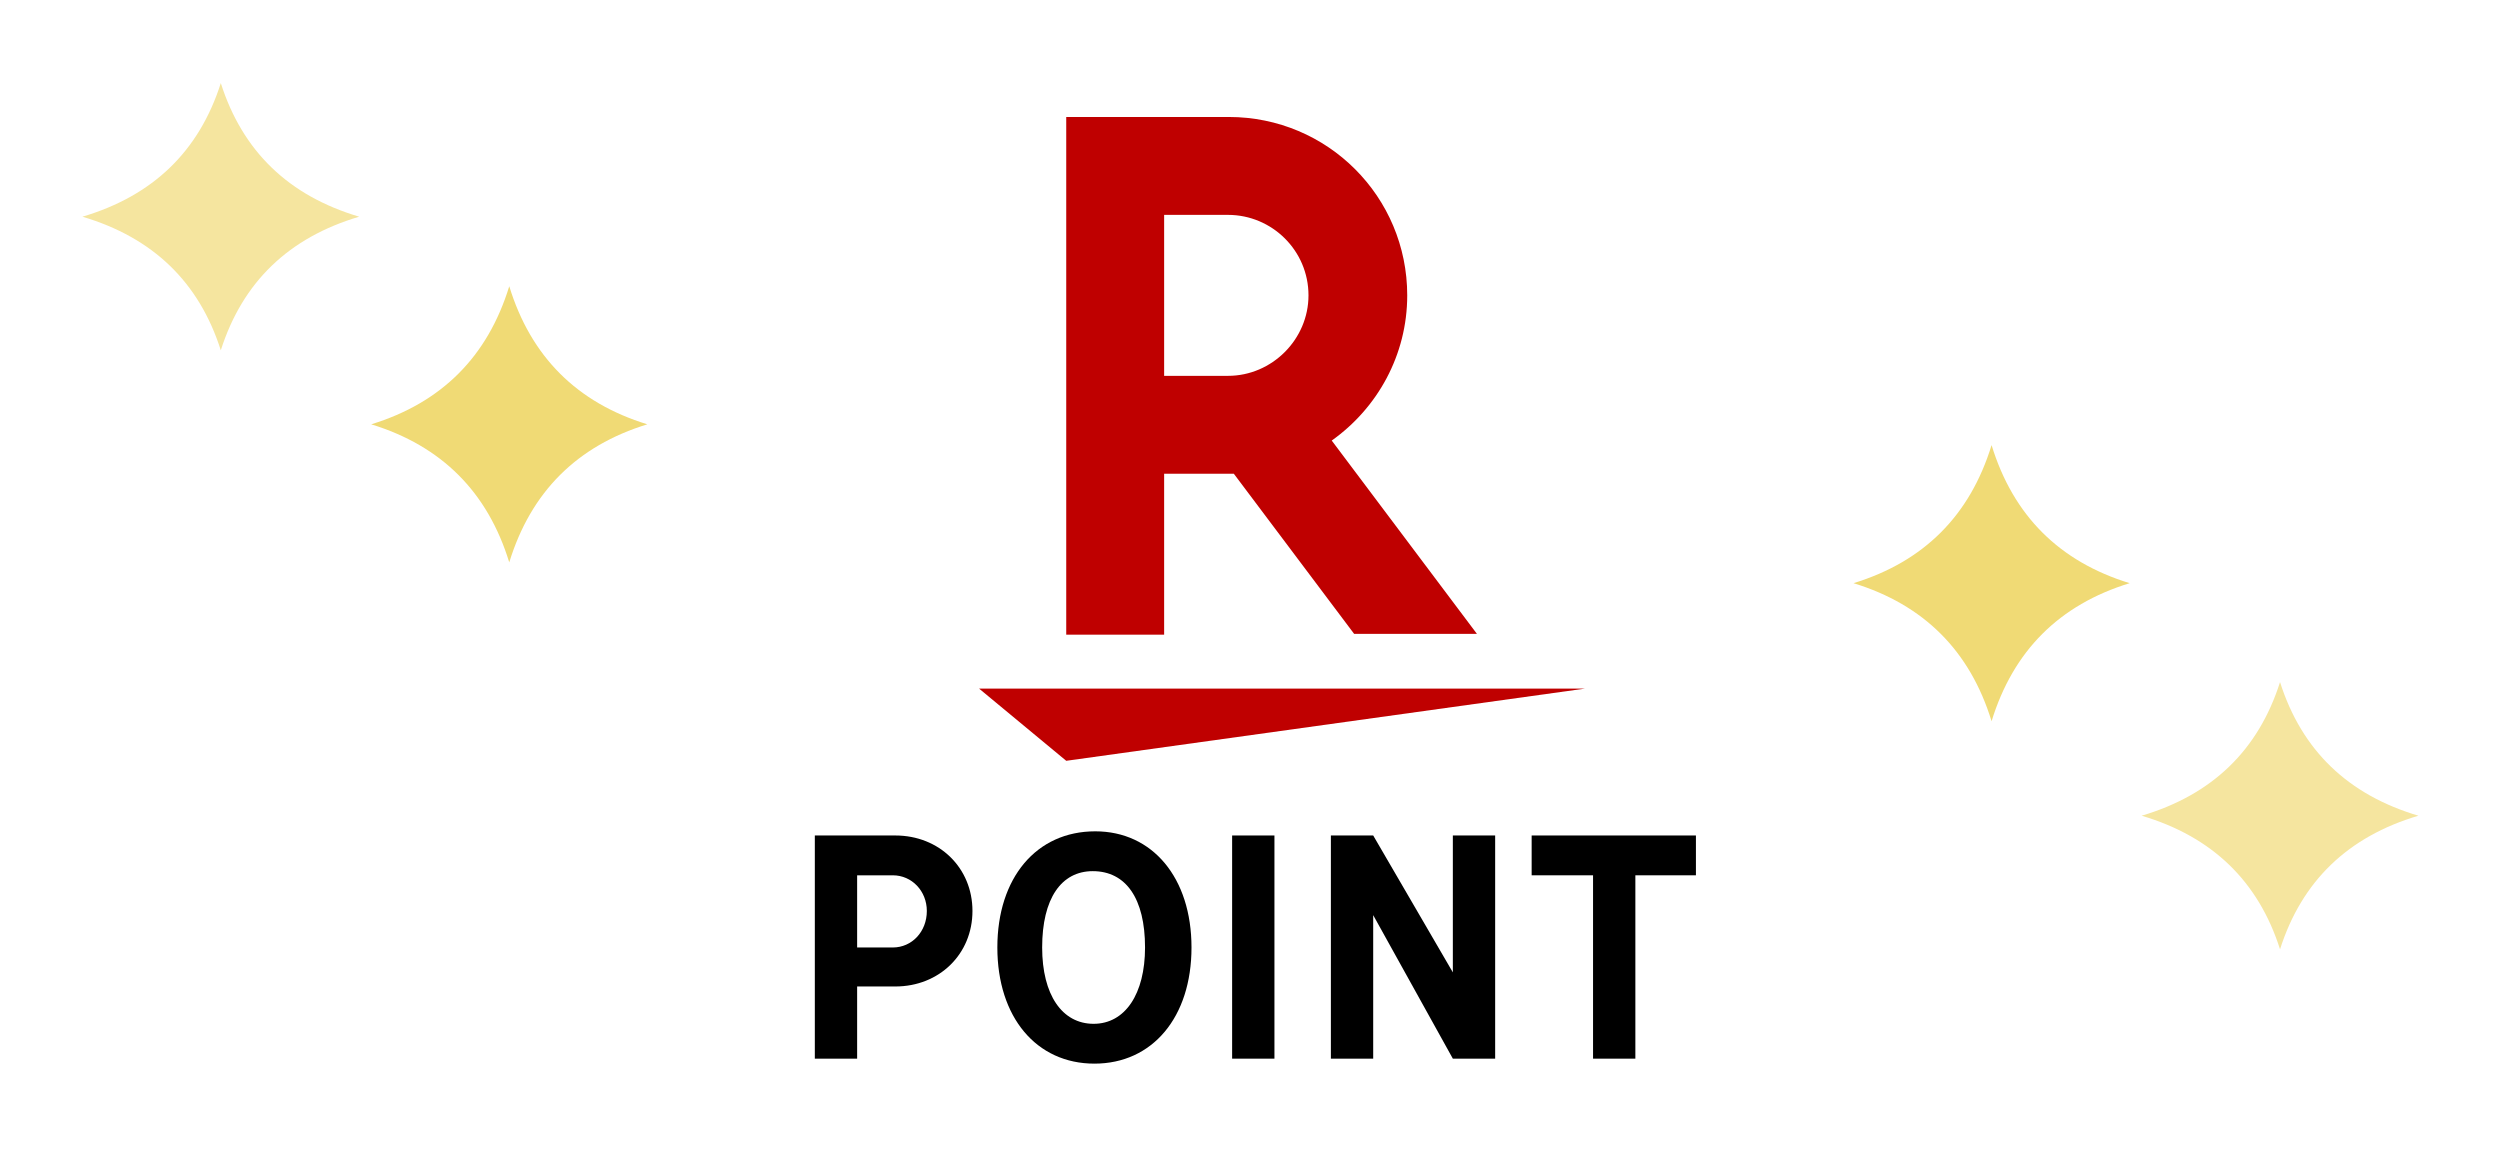 <svg width="255" height="120" viewBox="0 0 255 120" fill="none" xmlns="http://www.w3.org/2000/svg">
<g clip-path="url(#clip0_0_1259)">
<path d="M66.026 43.28C58.844 41.074 54.151 36.38 51.944 29.198C49.738 36.38 45.044 41.074 37.863 43.28C45.044 45.486 49.738 50.18 51.944 57.361C54.151 50.18 58.844 45.486 66.026 43.28Z" fill="#F0DA75"/>
<path d="M36.638 22.103C29.439 19.968 24.734 15.425 22.522 8.475C20.311 15.425 15.606 19.968 8.407 22.103C15.606 24.239 20.311 28.782 22.522 35.732C24.734 28.782 29.439 24.239 36.638 22.103Z" fill="#F5E59F"/>
<path d="M166.807 89.281V107.983H162.491V89.281H156.228V85.219H172.984V89.281H166.807Z" fill="black"/>
<path d="M140.066 85.219L148.19 99.182V85.219H152.506V107.983H148.19L140.066 93.343V107.983H135.75V85.219H140.066V85.219Z" fill="black"/>
<path d="M129.993 107.983H125.677V85.219H129.993V107.983Z" fill="black"/>
<path d="M121.533 96.643C121.533 103.752 117.555 108.491 111.631 108.491C105.708 108.491 101.73 103.752 101.73 96.643C101.73 89.534 105.708 84.795 111.716 84.795C117.555 84.795 121.533 89.534 121.533 96.643ZM106.3 96.643C106.3 101.467 108.331 104.429 111.547 104.429C114.763 104.429 116.794 101.382 116.794 96.643C116.794 91.65 114.847 88.858 111.462 88.858C108.246 88.858 106.3 91.65 106.3 96.643Z" fill="black"/>
<path d="M91.321 85.219C95.806 85.219 99.191 88.519 99.191 92.92C99.191 97.32 95.806 100.621 91.321 100.621H87.428V107.983H83.112V85.219H91.321V85.219ZM91.067 96.643C93.013 96.643 94.537 95.035 94.537 92.92C94.537 90.889 93.013 89.281 91.067 89.281H87.428V96.643H91.067Z" fill="black"/>
<path d="M108.756 77.602L99.87 70.24H161.647L108.756 77.602Z" fill="#BF0000"/>
<path d="M118.742 64.739V48.321H125.85L138.121 64.654H150.646L135.836 44.936C140.49 41.636 143.537 36.22 143.537 30.127C143.537 20.056 135.413 11.932 125.342 11.932H108.756V64.739H118.742ZM118.742 21.918H125.258C129.743 21.918 133.466 25.557 133.466 30.127C133.466 34.612 129.743 38.336 125.258 38.336H118.742V21.918Z" fill="#BF0000"/>
<path d="M189.059 59.484C196.241 61.691 200.935 66.384 203.141 73.566C205.347 66.384 210.041 61.691 217.223 59.484C210.041 57.278 205.347 52.584 203.141 45.403C200.935 52.584 196.241 57.278 189.059 59.484Z" fill="#F0DA75"/>
<path d="M218.448 83.203C225.646 85.338 230.351 89.881 232.563 96.832C234.775 89.881 239.48 85.338 246.679 83.203C239.48 81.067 234.775 76.525 232.563 69.574C230.351 76.525 225.646 81.067 218.448 83.203Z" fill="#F5E59F"/>
</g>
<defs>
<clipPath id="clip0_0_1259">
<rect width="255" height="120" fill="white"/>
</clipPath>
</defs>
</svg>
